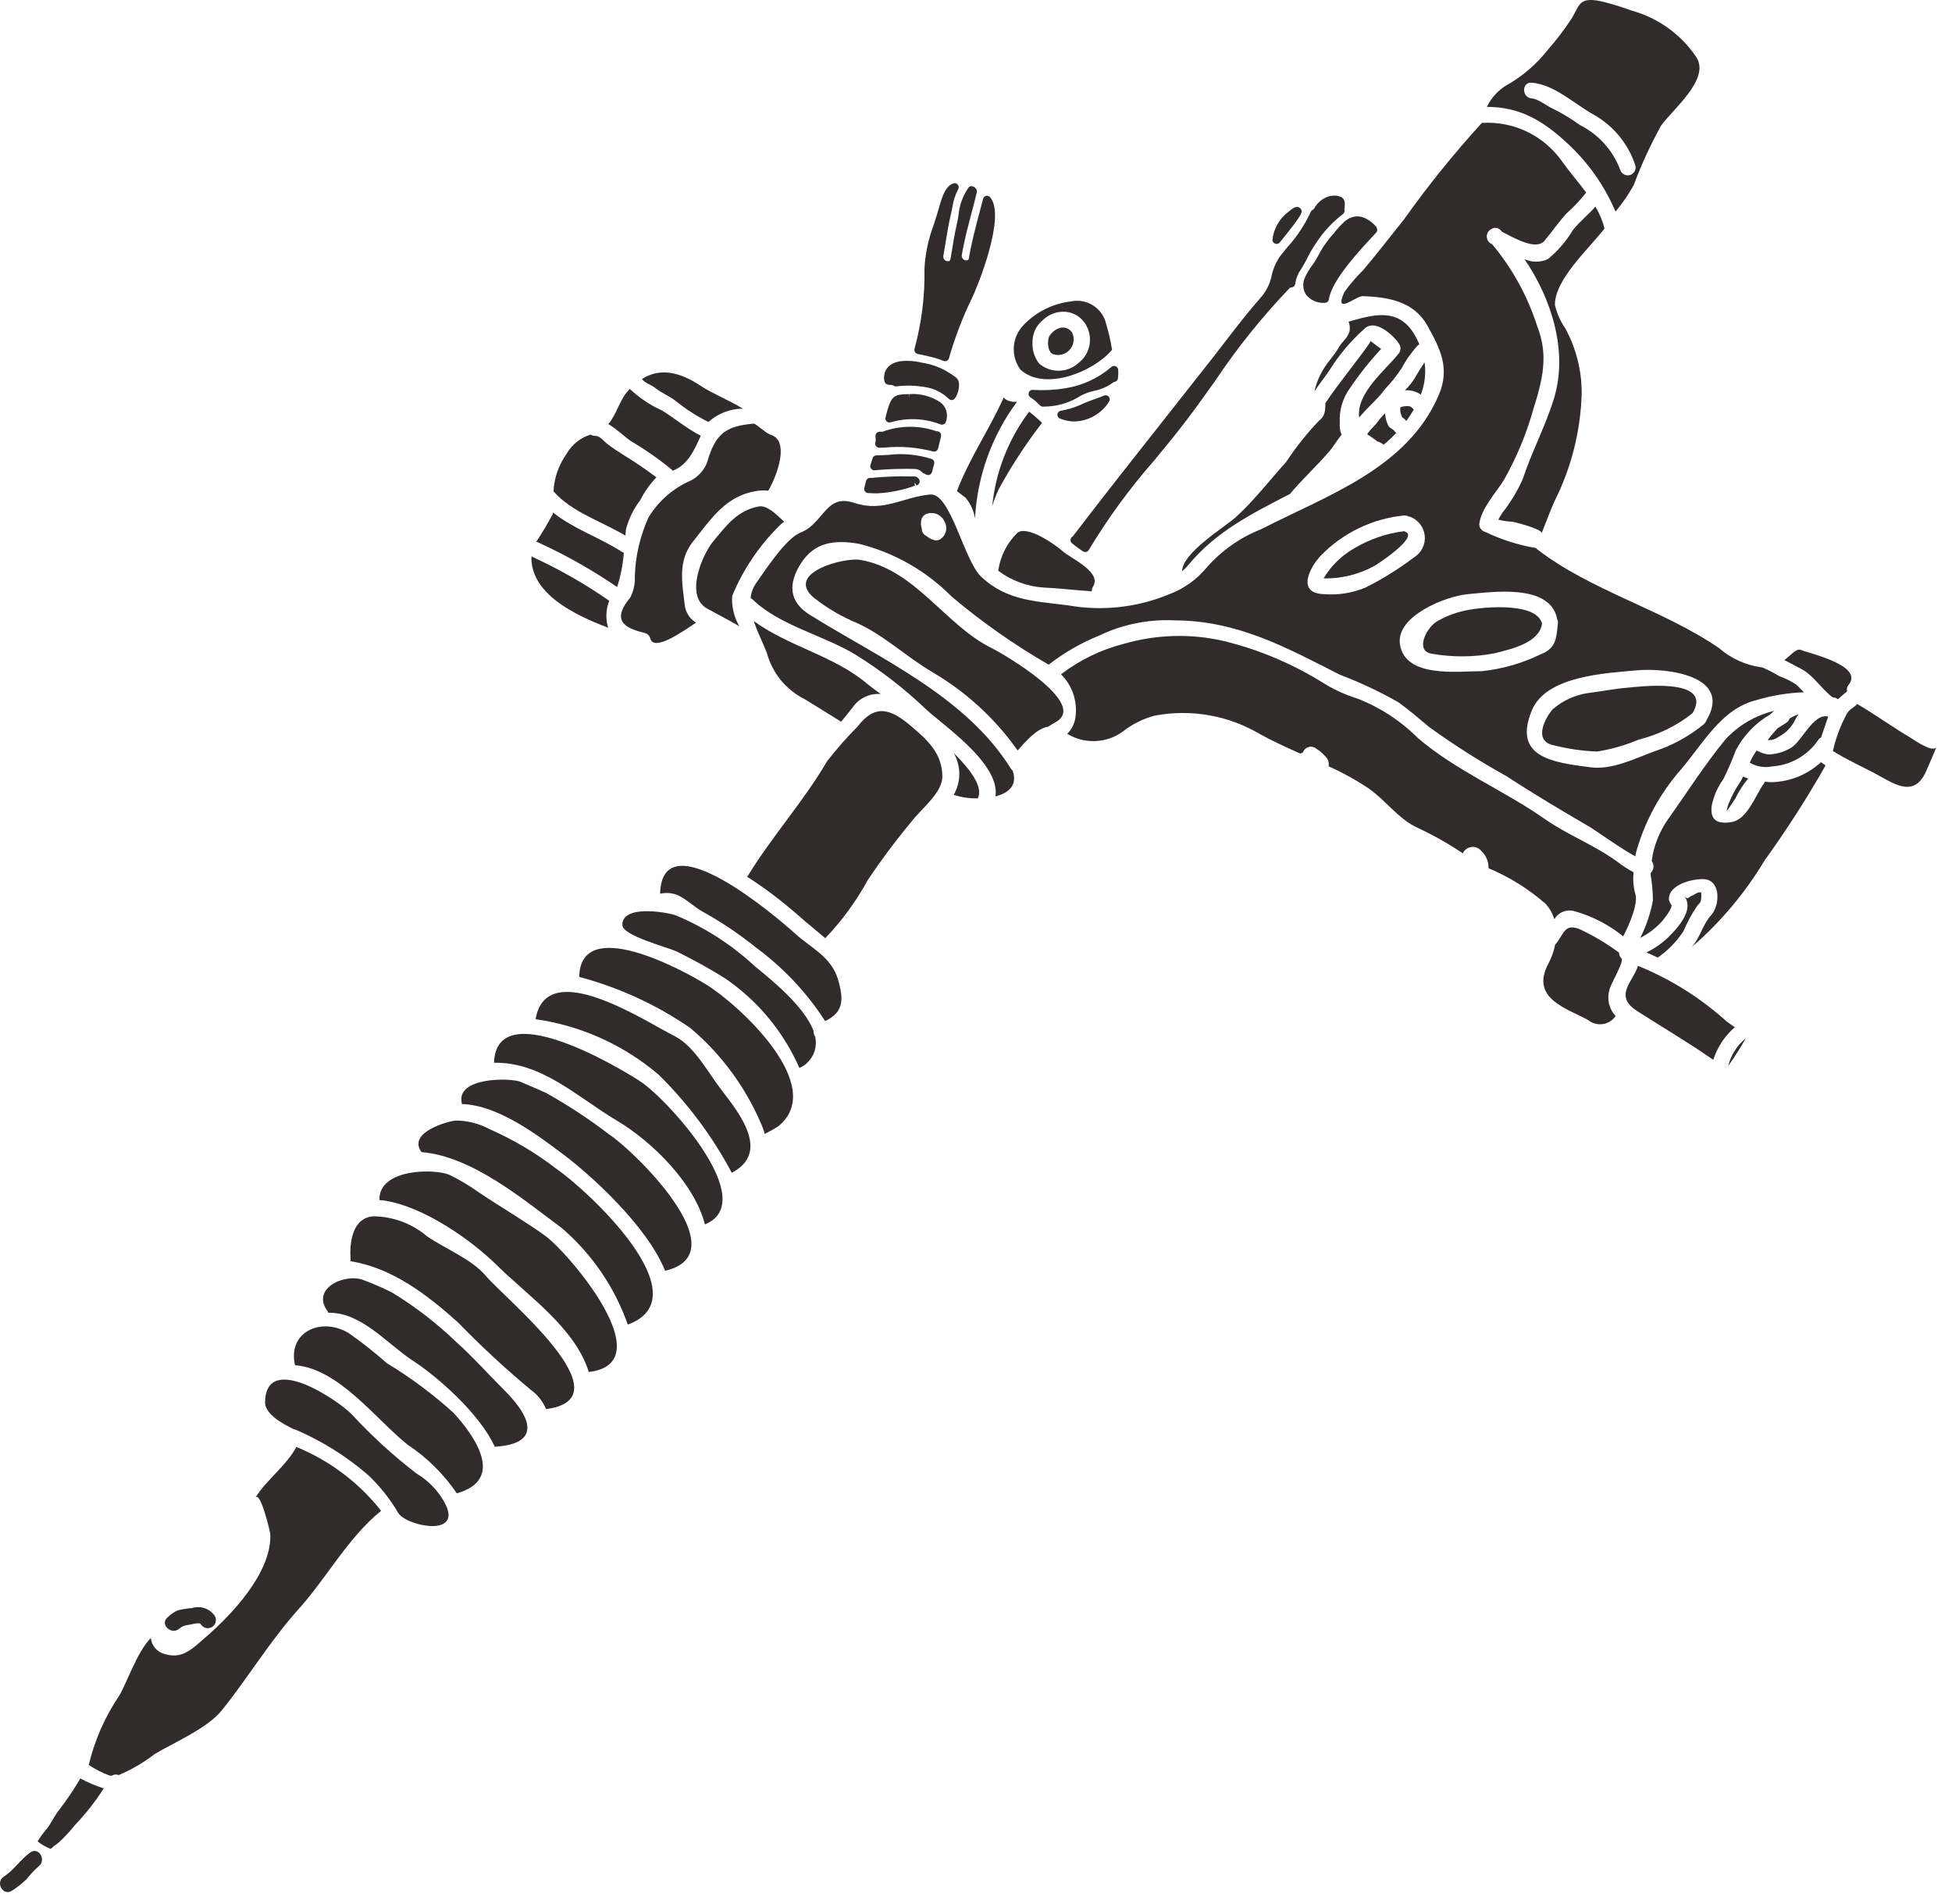 <?xml version="1.0" encoding="UTF-8"?> <svg xmlns="http://www.w3.org/2000/svg" width="120" height="117" viewBox="0 0 120 117" fill="none"> <path d="M54.06 27.521L54.397 27.509C55.384 27.412 56.381 27.492 57.341 27.744C57.367 27.754 57.396 27.759 57.425 27.759C57.466 27.759 57.506 27.749 57.543 27.73C57.573 27.714 57.6 27.691 57.622 27.663C57.643 27.636 57.659 27.604 57.668 27.57L57.719 27.359C57.752 27.225 57.783 27.092 57.828 26.927L57.836 26.854C57.849 26.823 57.856 26.789 57.856 26.754C57.856 26.72 57.849 26.686 57.836 26.654C57.822 26.623 57.801 26.594 57.775 26.571C57.75 26.548 57.719 26.53 57.687 26.519C57.649 26.505 57.608 26.5 57.569 26.505C56.492 26.129 55.317 26.14 54.248 26.536H54.07C54.004 26.537 53.941 26.564 53.895 26.61C53.848 26.657 53.822 26.721 53.823 26.786C53.823 26.837 53.823 26.886 53.83 26.94C53.841 27.022 53.837 27.106 53.818 27.186C53.804 27.225 53.8 27.266 53.805 27.306C53.811 27.346 53.827 27.384 53.851 27.417C53.876 27.449 53.908 27.474 53.944 27.492C53.98 27.51 54.019 27.52 54.06 27.521V27.521Z" fill="#312B2C"></path> <path d="M53.352 30.299C53.54 30.315 53.713 30.323 53.879 30.323C54.687 30.288 55.484 30.13 56.243 29.852L56.229 29.776V29.656L56.336 29.831C56.381 29.823 56.423 29.803 56.456 29.772C56.49 29.742 56.515 29.703 56.529 29.66C56.542 29.616 56.543 29.57 56.532 29.526C56.521 29.482 56.498 29.441 56.465 29.409L56.407 29.357C56.361 29.311 56.298 29.285 56.232 29.284H56C55.186 29.26 54.371 29.291 53.56 29.376C53.55 29.376 53.494 29.37 53.483 29.37C53.428 29.37 53.375 29.388 53.331 29.422C53.288 29.455 53.257 29.502 53.242 29.555L53.189 29.763C53.17 29.838 53.153 29.912 53.132 29.985C53.123 30.021 53.121 30.058 53.128 30.094C53.134 30.13 53.148 30.164 53.169 30.194C53.19 30.224 53.217 30.249 53.248 30.268C53.28 30.286 53.315 30.298 53.351 30.301L53.352 30.299Z" fill="#312B2C"></path> <path d="M55.863 24.223C55.046 24.243 54.823 24.286 54.563 25.186C54.517 25.338 54.477 25.496 54.437 25.655C54.427 25.697 54.427 25.741 54.438 25.782C54.45 25.823 54.471 25.861 54.501 25.892C54.532 25.923 54.57 25.945 54.611 25.957C54.652 25.968 54.696 25.97 54.738 25.96C55.747 25.66 56.827 25.702 57.809 26.08C57.841 26.094 57.875 26.102 57.909 26.102C57.949 26.102 57.989 26.092 58.024 26.074C58.057 26.057 58.086 26.032 58.108 26.003C58.131 25.973 58.146 25.939 58.154 25.902C58.232 25.691 58.238 25.459 58.172 25.244C58.105 25.029 57.97 24.841 57.787 24.709C57.224 24.345 56.557 24.174 55.887 24.222L55.894 24.472L55.863 24.223Z" fill="#312B2C"></path> <path d="M53.781 28.905C54.375 28.846 54.997 28.817 55.681 28.817H55.875C56.32 28.817 56.49 28.817 56.693 29.032C56.713 29.054 56.737 29.071 56.764 29.084L56.834 29.115L56.88 29.133C56.9 29.148 56.921 29.161 56.943 29.173C56.977 29.19 57.015 29.199 57.054 29.199C57.088 29.199 57.122 29.192 57.154 29.177C57.187 29.163 57.218 29.14 57.242 29.112C57.266 29.084 57.283 29.051 57.293 29.015L57.429 28.515C57.446 28.457 57.441 28.394 57.415 28.338C57.389 28.283 57.343 28.239 57.287 28.215C56.418 27.934 55.498 27.847 54.592 27.961C54.344 27.973 54.104 27.985 53.877 27.988C53.825 27.989 53.775 28.006 53.733 28.036C53.691 28.067 53.66 28.11 53.644 28.158C53.617 28.238 53.591 28.319 53.567 28.401L53.512 28.574C53.499 28.614 53.497 28.656 53.504 28.697C53.512 28.738 53.53 28.776 53.556 28.808C53.581 28.843 53.615 28.87 53.655 28.887C53.694 28.904 53.738 28.911 53.781 28.905V28.905Z" fill="#312B2C"></path> <path d="M56.425 21.758C56.671 21.802 56.911 21.858 57.15 21.917C57.44 21.98 57.724 22.068 57.997 22.181C58.029 22.195 58.063 22.201 58.097 22.2C58.134 22.201 58.171 22.193 58.204 22.177C58.236 22.162 58.264 22.141 58.287 22.114C58.31 22.088 58.327 22.058 58.337 22.024C58.697 20.755 59.169 19.52 59.747 18.334C60.056 17.705 61.882 13.275 60.865 12.119C60.836 12.085 60.797 12.06 60.754 12.046C60.711 12.032 60.665 12.03 60.62 12.04C60.576 12.05 60.536 12.072 60.503 12.104C60.471 12.136 60.447 12.175 60.435 12.219C60.355 12.537 60.27 12.855 60.186 13.172C59.955 14.047 59.715 14.951 59.566 15.862C59.558 15.908 59.551 16.029 59.371 15.999C59.335 15.995 59.299 15.984 59.267 15.966C59.235 15.948 59.206 15.924 59.184 15.895C59.161 15.866 59.144 15.832 59.134 15.797C59.124 15.761 59.121 15.724 59.125 15.687C59.266 14.83 59.494 13.969 59.714 13.137C59.832 12.691 59.949 12.245 60.055 11.796C60.059 11.729 60.041 11.663 60.006 11.606C59.97 11.549 59.917 11.505 59.855 11.479C59.827 11.461 59.796 11.449 59.763 11.444C59.73 11.439 59.697 11.441 59.664 11.449C59.632 11.457 59.602 11.472 59.576 11.493C59.55 11.514 59.529 11.54 59.513 11.569C59.181 12.058 58.978 12.624 58.925 13.213C58.894 13.405 58.863 13.6 58.818 13.797C58.693 14.334 58.602 14.88 58.518 15.409L58.433 15.909C58.426 15.951 58.416 16.081 58.228 16.049C58.192 16.045 58.157 16.034 58.126 16.015C58.094 15.997 58.066 15.973 58.044 15.944C58.022 15.915 58.006 15.882 57.997 15.847C57.988 15.811 57.986 15.774 57.991 15.738C58.037 15.477 58.08 15.215 58.122 14.954C58.222 14.354 58.322 13.727 58.466 13.126C58.497 12.985 58.524 12.853 58.55 12.726C58.605 12.345 58.724 11.975 58.902 11.633C58.928 11.588 58.94 11.536 58.935 11.485C58.93 11.433 58.91 11.384 58.876 11.345C58.842 11.305 58.797 11.278 58.746 11.265C58.696 11.253 58.643 11.256 58.594 11.275C58.094 11.475 57.923 12.075 57.661 12.975L57.582 13.248C57.52 13.455 57.454 13.662 57.382 13.871C57.065 14.718 56.88 15.608 56.832 16.51C56.864 18.172 56.659 19.83 56.222 21.433C56.213 21.467 56.21 21.502 56.215 21.536C56.22 21.571 56.233 21.604 56.251 21.633C56.269 21.666 56.294 21.694 56.324 21.715C56.354 21.737 56.389 21.752 56.425 21.758Z" fill="#312B2C"></path> <path d="M59.359 30.592C59.665 30.955 59.866 31.394 59.939 31.862C60.076 29.276 60.971 26.786 62.512 24.704C62.506 24.704 62.499 24.697 62.493 24.691C62.487 24.685 62.467 24.697 62.454 24.697C62.225 24.716 61.995 24.657 61.803 24.53C61.767 24.5 61.733 24.467 61.703 24.43C60.833 26.377 59.595 28.163 58.827 30.188C58.997 30.313 59.172 30.443 59.359 30.592Z" fill="#312B2C"></path> <path d="M54.618 23.645C54.698 23.65 54.778 23.66 54.856 23.674C54.882 23.677 54.907 23.686 54.929 23.7C54.955 23.72 54.985 23.734 55.017 23.742C55.049 23.75 55.082 23.751 55.114 23.745C55.672 23.679 56.236 23.69 56.79 23.777C57.365 23.847 57.901 24.103 58.317 24.505C58.341 24.531 58.369 24.552 58.401 24.566C58.433 24.58 58.467 24.587 58.502 24.586H58.512C58.549 24.585 58.585 24.575 58.618 24.558C58.651 24.54 58.679 24.516 58.701 24.486C58.892 24.212 58.981 23.88 58.952 23.546C58.946 23.477 58.926 23.41 58.892 23.349C58.859 23.288 58.814 23.234 58.759 23.191C58.562 23.048 58.358 22.914 58.147 22.791C57.693 22.541 57.198 22.372 56.685 22.291C56.247 22.191 55.167 22.015 54.637 22.512C54.517 22.631 54.43 22.779 54.384 22.941C54.337 23.103 54.333 23.274 54.372 23.438C54.386 23.495 54.417 23.545 54.461 23.582C54.505 23.62 54.56 23.642 54.618 23.645V23.645Z" fill="#312B2C"></path> <path d="M47.887 32.339C47.984 32.238 48.09 32.145 48.203 32.062C47.719 31.604 47.151 31.037 46.649 31.127C45.32 31.372 44.649 32.313 43.849 33.268C43.178 34.08 42.082 36.608 43.455 37.395C44.107 37.762 44.803 38.104 45.455 38.495C45.123 37.931 44.968 37.279 45.011 36.625C45.676 35.02 46.654 33.563 47.887 32.339V32.339Z" fill="#312B2C"></path> <path d="M37.937 36.079C38.16 35.396 38.298 34.688 38.349 33.971C38.311 33.96 38.274 33.945 38.24 33.926C36.94 33.068 35.24 32.507 34.003 31.501C33.99 31.533 33.99 31.578 33.977 31.601C33.668 32.185 33.33 32.752 32.964 33.301C32.984 33.307 33.003 33.307 33.029 33.314C34.742 34.092 36.384 35.017 37.937 36.079Z" fill="#312B2C"></path> <path d="M37.388 38.581C37.221 38.038 37.244 37.453 37.453 36.924C35.974 35.896 34.408 35 32.771 34.248C32.732 34.228 32.713 34.209 32.681 34.19C32.681 34.241 32.668 34.29 32.668 34.345C32.719 36.485 35.225 37.769 37.388 38.581Z" fill="#312B2C"></path> <path d="M3.682 111.18C3.366 111.567 3.182 111.993 2.902 112.373C2.683 112.624 2.485 112.891 2.309 113.173C2.552 113.372 2.826 113.529 3.121 113.637C3.263 113.502 3.416 113.379 3.579 113.27C3.954 112.934 4.299 112.566 4.61 112.17C5.271 111.48 5.863 110.726 6.378 109.919C5.88 109.759 5.399 109.555 4.939 109.307C4.56 109.958 4.14 110.584 3.682 111.18V111.18Z" fill="#312B2C"></path> <path d="M68.362 21.499C68.282 20.971 68.164 20.449 68.007 19.938C67.957 19.702 67.861 19.478 67.724 19.279C67.587 19.08 67.412 18.91 67.21 18.779C67.007 18.648 66.78 18.558 66.543 18.515C66.305 18.471 66.061 18.475 65.826 18.526C64.713 18.661 63.683 19.178 62.911 19.99C62.564 20.352 62.356 20.825 62.324 21.325C62.292 21.826 62.438 22.321 62.736 22.724C64.225 24.066 67.225 22.86 68.362 21.499ZM64.099 19.681C64.284 19.498 64.507 19.358 64.752 19.268C64.996 19.179 65.258 19.144 65.517 19.164C65.768 19.188 66.01 19.271 66.223 19.405C66.436 19.54 66.614 19.722 66.743 19.938C66.976 20.321 67.059 20.776 66.975 21.215C66.892 21.655 66.648 22.048 66.291 22.318C65.961 22.615 65.534 22.781 65.09 22.786C64.647 22.79 64.216 22.634 63.88 22.344C63.593 21.974 63.449 21.512 63.474 21.044C63.467 20.785 63.52 20.527 63.629 20.291C63.737 20.055 63.898 19.846 64.099 19.681V19.681Z" fill="#312B2C"></path> <path d="M41.303 28.87C41.322 28.889 41.328 28.915 41.347 28.934C42.291 28.573 42.67 27.683 43.083 26.78C42.231 26.355 41.51 25.729 40.703 25.233C39.972 24.903 39.301 24.454 38.718 23.904C38.666 23.962 38.617 24.014 38.562 24.072C38.111 24.572 37.879 25.516 37.395 26.065C37.911 26.365 38.413 26.865 38.813 27.129C39.687 27.645 40.519 28.227 41.303 28.87V28.87Z" fill="#312B2C"></path> <path d="M40.264 23.833C40.651 24.156 41.148 24.333 41.548 24.652C42.167 25.151 42.837 25.581 43.548 25.936C44.132 25.414 44.886 25.122 45.67 25.117C44.832 24.601 43.839 24.217 43.07 23.711C41.761 22.847 40.58 22.595 39.464 23.292C39.645 23.556 40.019 23.634 40.264 23.833Z" fill="#312B2C"></path> <path d="M43.469 28.425C43.284 28.897 42.936 29.287 42.489 29.525C41.402 29.991 40.487 30.785 39.871 31.795C39.347 32.944 39.059 34.185 39.026 35.447C39.048 35.903 38.944 36.357 38.725 36.757C37.425 38.311 38.719 38.672 39.642 38.904C39.722 38.926 39.795 38.968 39.854 39.027C39.913 39.086 39.955 39.159 39.977 39.239C40.19 40.084 41.989 38.801 42.788 38.272C42.616 38.165 42.467 38.024 42.351 37.858C42.234 37.691 42.153 37.503 42.111 37.304C41.944 35.86 41.633 34.493 42.611 33.274C43.688 31.933 44.572 30.527 46.397 30.198C46.67 30.14 46.951 30.127 47.228 30.16C47.816 29.154 48.557 27.045 47.344 26.709C47.099 26.638 46.474 26.039 46.339 26.039C44.617 26.181 43.972 26.651 43.469 28.425Z" fill="#312B2C"></path> <path d="M38.445 32.92C38.459 32.777 38.471 32.655 38.478 32.552C38.645 31.894 38.946 31.277 39.362 30.74C39.619 30.225 39.954 29.753 40.355 29.34C39.702 28.846 39.024 28.386 38.323 27.96C37.988 27.74 37.646 27.528 37.323 27.276C37.136 27.128 36.865 26.776 36.607 26.792C36.504 26.798 36.401 26.769 36.316 26.708C35.683 26.898 35.149 27.327 34.825 27.903C34.346 28.578 34.068 29.376 34.025 30.203C34.032 30.21 34.039 30.21 34.045 30.216C35.144 31.475 37.014 32.056 38.445 32.92Z" fill="#312B2C"></path> <path d="M99.315 13.006C99.736 12.502 100.109 11.96 100.43 11.387C100.899 10.126 101.462 8.902 102.113 7.725C102.784 6.764 105.183 4.849 104.274 3.501C103.339 2.113 101.938 1.104 100.325 0.657C99.692 0.423 99.046 0.227 98.39 0.07C96.971 -0.214 97.12 0.399 96.546 1.244C96.122 1.88 95.657 2.487 95.153 3.062C94.507 3.883 93.719 4.58 92.825 5.119C92.206 5.434 91.707 5.944 91.406 6.57C93.506 6.564 94.966 7.479 96.546 8.989C97.731 10.128 98.673 11.494 99.315 13.006ZM94.162 6.048C93.543 6.003 93.537 5.035 94.162 5.081C95.542 5.19 96.793 6.39 97.962 7.041C99.182 7.724 100.101 8.841 100.535 10.169C100.568 10.293 100.55 10.424 100.487 10.535C100.423 10.646 100.318 10.727 100.195 10.761C100.072 10.795 99.941 10.779 99.829 10.716C99.718 10.654 99.636 10.55 99.6 10.427C99.151 9.239 98.272 8.263 97.137 7.692C96.605 7.307 96.041 6.966 95.453 6.673C95.072 6.513 94.582 6.08 94.162 6.048Z" fill="#312B2C"></path> <path d="M84.754 27.154C84.865 27.195 84.966 27.256 85.054 27.335C85.328 27.112 85.588 26.871 85.831 26.613C85.792 26.582 85.759 26.545 85.731 26.503C85.673 26.387 85.441 26.323 85.356 26.181C85.251 25.971 85.183 25.744 85.156 25.51C85.149 25.471 85.149 25.439 85.142 25.4C84.983 25.558 84.836 25.729 84.704 25.91C84.537 26.148 84.227 26.41 84.047 26.69C84.198 26.783 84.344 26.883 84.485 26.99C84.497 26.996 84.692 27.119 84.633 27.119L84.754 27.154Z" fill="#312B2C"></path> <path d="M86.36 24.968C86.274 24.975 86.189 24.994 86.108 25.026C86.099 25.032 86.09 25.038 86.082 25.046C86.067 25.194 86.085 25.344 86.133 25.484C86.158 25.531 86.175 25.581 86.185 25.633C86.287 25.698 86.379 25.779 86.456 25.871C86.621 25.646 86.774 25.413 86.914 25.171L86.888 25.152C86.725 24.942 86.611 24.949 86.36 24.968Z" fill="#312B2C"></path> <path d="M84.909 21.441C84.864 21.417 84.821 21.389 84.78 21.357C84.605 21.222 84.425 21.093 84.251 20.957C84.334 21.035 82.151 23.724 81.478 24.781C81.478 25.281 81.446 25.587 81.078 25.865C80.335 26.644 79.663 27.487 79.072 28.386C78.06 29.508 77.087 30.772 75.972 31.786C75.327 32.373 72.672 33.972 72.672 35.114C72.821 34.984 72.959 34.841 73.085 34.688C74.762 32.67 76.935 31.58 79.269 30.374C79.282 30.367 79.289 30.367 79.302 30.361C80.075 29.432 80.939 28.652 81.726 27.736C81.946 27.485 82.197 27.053 82.474 26.717C82.377 26.497 82.34 26.256 82.365 26.017C82.314 25.23 82.544 24.45 83.016 23.817C83.584 22.977 84.217 22.183 84.909 21.441V21.441Z" fill="#312B2C"></path> <path d="M87.578 22.273C87.353 22.595 87.146 22.937 86.947 23.279C86.781 23.537 86.586 23.775 86.366 23.988C86.713 23.964 87.059 24.057 87.346 24.253C87.589 23.624 87.669 22.942 87.578 22.273Z" fill="#312B2C"></path> <path d="M18.218 88.933C17.623 90.068 16.378 90.951 15.69 92.06C16.005 91.56 16.611 94.176 16.617 94.291C16.718 96.671 14.193 99.296 12.568 100.691C11.729 101.42 11.162 102.007 10.04 101.633C9.833 101.565 9.651 101.439 9.515 101.269C9.379 101.1 9.294 100.895 9.273 100.678C8.448 101.478 7.732 103.586 7.307 104.257C6.423 105.566 5.789 107.026 5.436 108.565C5.449 108.538 5.46 108.51 5.468 108.481C5.866 108.753 6.297 108.972 6.752 109.132C6.792 109.141 6.833 109.144 6.874 109.139C6.935 109.099 7.005 109.074 7.078 109.067C7.151 109.06 7.225 109.072 7.293 109.1C8.088 108.766 8.836 108.329 9.518 107.8C10.749 107.077 12.761 106.213 13.639 105.117C15.283 103.073 16.591 100.861 18.372 98.881C20.072 96.992 21.428 94.47 23.421 92.865L23.343 92.749C21.984 91.065 20.221 89.752 18.218 88.933V88.933Z" fill="#312B2C"></path> <path d="M65.904 20.428C65.498 19.88 64.821 20.164 64.512 20.661C64.363 20.906 64.395 21.621 64.718 21.761C64.899 21.827 65.095 21.836 65.281 21.789C65.467 21.742 65.635 21.64 65.762 21.496C65.89 21.353 65.972 21.174 65.997 20.984C66.022 20.794 65.99 20.6 65.904 20.428Z" fill="#312B2C"></path> <path d="M98.078 12.697C97.651 13.197 97.109 13.612 96.697 14.135C96.291 14.818 95.769 15.424 95.156 15.927C94.93 16.03 94.685 16.083 94.437 16.083C94.189 16.083 93.944 16.03 93.719 15.927C95.418 18.416 96.388 21.634 95.543 24.452C95.02 26.174 94.169 27.752 93.608 29.452C93.283 30.182 92.869 30.868 92.376 31.496C92.228 31.716 92.15 31.858 92.106 31.935C92.389 32.014 92.682 32.057 92.977 32.064C93.008 32.064 94.776 32.496 94.776 32.764C95.047 32.093 95.276 31.448 95.57 30.791C96.607 28.731 97.175 26.467 97.234 24.161C97.24 22.763 96.889 21.386 96.215 20.161C95.917 19.73 95.704 19.246 95.588 18.735C95.588 17.168 97.647 15.324 98.639 14.047C98.517 13.573 98.328 13.118 98.078 12.697Z" fill="#312B2C"></path> <path d="M82.291 21.37C82.027 21.847 81.634 22.215 81.363 22.685C81.101 23.106 80.913 23.569 80.808 24.053C81.092 23.621 81.427 23.202 81.708 22.789C82.314 21.81 83.062 20.926 83.926 20.164C84.584 19.603 85.713 20.641 86.035 21.177C86.085 21.271 86.104 21.378 86.09 21.483C86.076 21.588 86.03 21.686 85.958 21.763C85.126 22.789 83.352 24.201 83.558 25.663C84.048 25.05 84.725 24.508 85.125 23.934C85.51 23.534 85.857 23.099 86.163 22.634C86.421 22.152 86.735 21.702 87.098 21.293C87.141 21.239 87.196 21.195 87.259 21.164C87.157 20.928 87.039 20.699 86.904 20.48C85.904 18.88 84.364 19.358 82.904 19.771C82.98 19.959 83 20.165 82.962 20.364C82.84 20.802 82.504 20.983 82.291 21.37Z" fill="#312B2C"></path> <path d="M66.056 25.905C66.483 25.892 66.9 25.774 67.271 25.561C67.641 25.348 67.954 25.047 68.18 24.684C68.21 24.64 68.226 24.587 68.224 24.534C68.221 24.48 68.202 24.428 68.168 24.387C68.135 24.345 68.089 24.315 68.037 24.301C67.985 24.288 67.93 24.291 67.88 24.311C67.698 24.385 67.51 24.453 67.324 24.52C67.009 24.626 66.701 24.75 66.401 24.892C66.019 25.058 65.618 25.177 65.207 25.245C65.154 25.256 65.106 25.282 65.07 25.322C65.034 25.361 65.011 25.412 65.005 25.465C65 25.518 65.011 25.572 65.039 25.618C65.066 25.664 65.108 25.701 65.157 25.721C65.442 25.842 65.747 25.904 66.056 25.905V25.905Z" fill="#312B2C"></path> <path d="M67.125 36.344C67.113 36.245 67.136 36.144 67.19 36.06C67.77 35.151 65.804 34.319 65.29 33.848C64.948 33.532 63.097 32.204 62.517 32.777C61.908 33.382 61.509 34.165 61.377 35.013C61.377 35.039 61.364 35.058 61.364 35.078C62.18 35.69 63.158 36.05 64.176 36.113C65.046 36.15 66.072 36.273 67.125 36.344Z" fill="#312B2C"></path> <path d="M65.494 23.864C64.833 23.971 64.162 24.004 63.494 23.964C63.439 23.958 63.383 23.972 63.337 24.004C63.291 24.035 63.258 24.082 63.244 24.136C63.227 24.189 63.227 24.245 63.245 24.297C63.263 24.349 63.298 24.393 63.344 24.423C63.492 24.512 63.628 24.618 63.749 24.739L63.935 24.919C63.958 24.943 63.986 24.961 64.017 24.974C64.047 24.986 64.08 24.992 64.113 24.992H64.123C64.955 24.999 65.77 24.76 66.467 24.305C66.715 24.179 66.978 24.085 67.25 24.026C67.667 23.946 68.062 23.775 68.407 23.526C68.439 23.497 68.478 23.478 68.521 23.47C68.574 23.461 68.623 23.435 68.66 23.396C68.697 23.358 68.72 23.308 68.727 23.254C68.749 23.077 68.754 22.898 68.741 22.72C68.737 22.674 68.721 22.63 68.693 22.592C68.666 22.555 68.628 22.526 68.585 22.509C68.542 22.491 68.495 22.486 68.449 22.494C68.403 22.502 68.361 22.523 68.326 22.553C67.522 23.244 66.541 23.698 65.494 23.864V23.864Z" fill="#312B2C"></path> <path d="M78.392 14.975C78.419 14.986 78.449 14.991 78.479 14.991C78.516 14.991 78.553 14.983 78.586 14.967C78.62 14.951 78.65 14.927 78.673 14.898L78.757 14.798C80.07 13.171 80.137 13.004 79.927 12.798C79.717 12.592 79.454 12.815 79.194 13.029C78.924 13.232 78.7 13.488 78.533 13.781C78.366 14.074 78.261 14.398 78.225 14.733C78.223 14.786 78.239 14.838 78.269 14.882C78.299 14.925 78.342 14.958 78.392 14.975Z" fill="#312B2C"></path> <path d="M63.267 25.304C61.992 26.993 61.207 28.999 60.997 31.104C61.107 30.755 61.238 30.413 61.39 30.079C62.17 28.648 63.063 27.28 64.06 25.99C63.969 25.9 63.867 25.81 63.77 25.719H63.744V25.7C63.589 25.561 63.434 25.426 63.267 25.304Z" fill="#312B2C"></path> <path d="M65.882 33.02C65.857 33.045 65.838 33.075 65.826 33.108C65.813 33.141 65.807 33.175 65.809 33.21C65.811 33.245 65.82 33.28 65.836 33.311C65.852 33.342 65.874 33.37 65.902 33.391C66.072 33.535 66.25 33.669 66.436 33.791L66.586 33.891C66.625 33.916 66.67 33.929 66.717 33.929C66.738 33.93 66.759 33.927 66.78 33.921C66.813 33.913 66.843 33.898 66.87 33.877C66.897 33.856 66.919 33.83 66.936 33.8C68.108 31.85 69.454 30.009 70.956 28.3C71.685 27.415 72.375 26.579 73.016 25.728C73.587 24.971 74.149 24.183 74.716 23.389C76.065 21.369 77.589 19.472 79.271 17.719C79.287 17.702 79.306 17.688 79.328 17.678C79.349 17.669 79.372 17.664 79.396 17.663C79.453 17.659 79.506 17.636 79.548 17.597C79.59 17.558 79.617 17.506 79.626 17.449C79.658 17.198 79.738 16.956 79.862 16.735C80.051 16.448 80.222 16.151 80.377 15.843C80.532 15.529 80.71 15.226 80.909 14.936C81.348 14.255 81.903 13.656 82.549 13.165C82.592 13.135 82.625 13.092 82.643 13.042C82.661 12.992 82.663 12.938 82.649 12.886C82.649 12.865 82.649 12.834 82.657 12.798C82.679 12.59 82.713 12.275 82.494 12.137C82.299 12.03 82.074 11.995 81.856 12.037L81.78 12.043C81.569 12.095 81.371 12.191 81.2 12.325C81.028 12.459 80.888 12.628 80.787 12.82C80.763 12.854 80.731 12.881 80.695 12.9C80.637 12.929 80.593 12.978 80.572 13.038C80.204 13.834 79.716 14.567 79.125 15.213C78.981 15.386 78.846 15.551 78.725 15.704C78.457 16.075 78.27 16.497 78.175 16.943C78.082 17.4 77.881 17.827 77.588 18.188C76.76 19.127 75.983 20.136 75.231 21.111C74.925 21.511 74.618 21.911 74.308 22.3C73.574 23.234 72.828 24.179 72.079 25.127C70.009 27.747 67.871 30.455 65.934 32.988C65.925 32.987 65.89 33.013 65.882 33.02Z" fill="#312B2C"></path> <path d="M81.989 14.348C81.604 14.769 81.278 15.24 81.02 15.748C80.919 15.943 80.803 16.128 80.671 16.303C80.513 16.512 80.376 16.737 80.262 16.973C80.166 17.144 80.117 17.337 80.118 17.534C80.12 17.73 80.173 17.922 80.272 18.091C80.41 18.268 80.589 18.407 80.794 18.498C80.999 18.59 81.223 18.629 81.446 18.613C81.506 18.613 81.564 18.591 81.609 18.552C81.655 18.513 81.684 18.459 81.693 18.399C81.864 17.222 83.577 15.391 84.6 14.299C84.63 14.267 84.651 14.228 84.661 14.185C84.671 14.143 84.669 14.098 84.657 14.056C84.653 14.044 84.648 14.031 84.642 14.019C84.632 13.976 84.611 13.936 84.58 13.904C83.761 13.047 83.101 13.257 82.68 13.593C82.427 13.823 82.195 14.075 81.989 14.348V14.348Z" fill="#312B2C"></path> <path d="M112.986 42.979C113.16 42.812 113.36 42.657 113.547 42.496C113.531 42.425 113.532 42.352 113.549 42.282C113.567 42.211 113.6 42.145 113.647 42.09C114.595 40.903 111.247 40.161 110.687 39.942C110.436 39.842 110.113 40.252 109.694 40.568C110.042 40.748 110.384 40.935 110.713 41.103C111.48 41.496 111.964 42.341 112.667 42.863C112.7 42.871 112.734 42.875 112.767 42.876C112.848 42.891 112.923 42.927 112.986 42.979Z" fill="#312B2C"></path> <path d="M62.145 47.242C59.366 42.786 54.091 40.471 49.783 37.788C48.475 36.976 48.449 35.847 49.248 34.609C50.093 33.309 51.305 33.171 52.802 33.422C54.961 33.959 56.931 35.079 58.496 36.66C60.357 38.232 62.355 39.635 64.467 40.851C65.418 40.115 66.466 39.512 67.582 39.059C69.032 38.367 70.632 38.047 72.238 38.13C76.068 38.149 79.038 39.774 82.369 41.47C83.608 41.939 84.809 42.504 85.961 43.16C86.625 43.637 87.218 44.147 87.837 44.669C89.37 45.78 90.969 46.796 92.626 47.713C94.302 48.813 96.011 49.821 97.733 50.827C98.033 51.002 99.648 52.162 100.533 52.633C100.547 52.549 100.559 52.472 100.572 52.407C101.096 50.519 102.04 48.774 103.332 47.3C104.687 45.726 105.802 43.579 107.949 43.037C108.906 42.749 109.897 42.584 110.897 42.548C110.742 42.386 110.58 42.231 110.426 42.077C110.093 41.859 109.736 41.681 109.362 41.548C109.037 41.35 108.698 41.175 108.349 41.025C107.364 40.901 106.437 40.488 105.686 39.839C102.223 37.459 97.838 36.331 94.504 33.764C94.478 33.74 94.454 33.715 94.433 33.687C93.344 33.503 92.286 33.166 91.292 32.687C91.19 32.659 91.101 32.598 91.037 32.514C90.973 32.431 90.938 32.328 90.938 32.223C91.038 31.275 91.957 30.295 92.453 29.502C93.231 28.128 93.839 26.664 94.265 25.142C94.827 23.35 95.213 21.847 94.498 20.042C93.909 18.2 92.967 16.489 91.726 15.005H91.72C91.626 14.968 91.546 14.903 91.489 14.82C91.433 14.737 91.402 14.639 91.4 14.539C91.399 14.438 91.427 14.339 91.482 14.255C91.537 14.171 91.615 14.104 91.708 14.064C91.793 14.013 91.894 13.994 91.993 14.009C92.092 14.024 92.182 14.074 92.249 14.148C92.281 14.18 92.307 14.212 92.339 14.248C93.139 14.654 94.429 15.409 94.951 14.796C95.409 14.248 95.815 13.655 96.292 13.126C96.736 12.734 97.144 12.302 97.511 11.836C97.034 11.191 96.499 10.579 96.028 9.921C95.478 9.137 94.735 8.507 93.871 8.092C93.007 7.678 92.051 7.493 91.095 7.555C89.388 9.428 87.796 11.401 86.326 13.464C85.495 14.509 84.675 15.564 83.811 16.592C83.384 17.012 82.994 17.467 82.644 17.952C81.98 19.429 83.353 18.197 83.76 18.204C85.346 18.249 86.92 18.532 87.738 19.996C88.551 21.434 89.144 22.647 88.454 24.265C86.532 28.786 81.606 30.437 77.518 32.532C76.233 33.04 75.087 33.847 74.177 34.886C73.562 35.628 72.764 36.195 71.862 36.531C69.904 37.34 67.757 37.574 65.671 37.208C63.64 36.944 61.918 36.931 60.338 35.467C59.248 34.461 58.449 30.282 57.185 30.392C55.527 30.54 54.315 31.501 52.542 30.914C50.723 30.308 50.697 32.146 49.201 32.739C48.301 33.1 47.022 35.08 46.48 35.847C46.292 36.117 46.176 36.43 46.144 36.757C46.178 36.776 46.212 36.797 46.244 36.821C47.888 38.44 50.654 39.052 52.595 40.239C54.132 41.191 55.567 42.3 56.877 43.547C57.864 44.501 61.5 46.9 61.198 48.947C62.004 48.747 62.565 48.264 62.255 47.361C62.211 47.328 62.174 47.288 62.145 47.242V47.242ZM104.894 44.295C104.883 44.328 104.868 44.358 104.849 44.385C104.849 44.392 104.843 44.392 104.843 44.398C104.839 44.402 104.834 44.405 104.829 44.405C104.813 44.439 104.791 44.47 104.765 44.495C103.859 45.241 102.822 45.811 101.708 46.178C100.49 46.623 99.103 47.339 97.762 47.158C95.462 46.858 92.97 46.558 94.176 43.65C95.066 41.516 98.787 41.374 100.618 41.2C102.379 41.038 106.571 41.49 104.894 44.295V44.295ZM90.236 36.518C91.809 36.376 95.311 35.866 95.73 38.053C95.767 38.127 95.782 38.209 95.775 38.291C95.675 39.175 95.698 39.833 94.718 40.213C93.581 40.767 92.357 41.118 91.1 41.251C89.63 41.251 86.386 41.696 86.064 39.607C85.793 37.853 88.907 36.634 90.236 36.518ZM81.208 34.138C82.569 32.745 84.376 31.875 86.315 31.681C86.404 31.675 86.494 31.695 86.573 31.739C86.606 31.746 86.631 31.746 86.657 31.752C86.906 31.838 87.125 31.993 87.289 32.199C87.454 32.405 87.557 32.653 87.586 32.915C87.615 33.176 87.569 33.441 87.453 33.678C87.338 33.915 87.158 34.114 86.934 34.252C86.002 34.957 85.01 35.577 83.968 36.103C83.147 36.45 82.255 36.592 81.368 36.516C79.712 36.46 80.486 34.899 81.208 34.138V34.138ZM57.071 31.552C57.276 31.506 57.491 31.536 57.677 31.636C57.863 31.735 58.007 31.898 58.083 32.094C58.18 32.282 58.2 32.5 58.137 32.702C58.074 32.904 57.934 33.072 57.748 33.171C57.4 33.313 57.103 33.042 56.89 32.907C56.821 32.866 56.765 32.807 56.727 32.737C56.688 32.666 56.669 32.587 56.671 32.507C56.554 32.133 56.594 31.643 57.071 31.552Z" fill="#312B2C"></path> <path d="M109.825 44.413C109.644 44.529 109.471 44.639 109.296 44.748C109.072 44.98 108.864 45.226 108.671 45.484C108.909 45.505 109.145 45.436 109.335 45.291C109.781 45.065 110.14 44.697 110.354 44.245C110.413 44.122 110.484 44.006 110.567 43.898C110.374 43.967 110.188 44.056 110.012 44.163C109.98 44.265 109.914 44.354 109.825 44.413Z" fill="#312B2C"></path> <path d="M86.398 32.687C86.372 32.675 86.36 32.662 86.334 32.649H86.314C85.241 32.782 84.207 33.135 83.277 33.687C82.753 33.983 82.284 34.367 81.89 34.822C81.695 35.049 81.52 35.293 81.368 35.551C82.44 35.571 83.499 35.315 84.444 34.809C84.67 34.699 87.23 32.997 86.398 32.687Z" fill="#312B2C"></path> <path d="M25.613 90.571C24.193 89.483 22.868 88.274 21.654 86.959C20.918 86.153 16.354 83.013 16.295 86.173C16.275 86.908 17.365 87.507 18.062 87.843C18.088 87.844 18.114 87.849 18.139 87.856C19.771 88.552 21.285 89.496 22.627 90.656C23.363 91.352 23.995 92.149 24.504 93.023C25.097 93.836 28.521 94.5 27.322 92.333C26.918 91.605 26.329 90.997 25.613 90.571V90.571Z" fill="#312B2C"></path> <path d="M60.971 39.839C58.089 38.42 56.264 34.977 52.865 34.409C51.923 34.248 48.248 35.189 50.008 36.718C50.829 37.371 51.738 37.905 52.708 38.304C54.365 39.059 55.751 40.393 57.325 41.316C59.394 42.527 61.18 44.167 62.561 46.126C63.061 45.559 63.748 44.759 64.431 44.669C64.586 44.569 64.741 44.469 64.902 44.379C66.942 43.25 61.7 40.2 60.971 39.839Z" fill="#312B2C"></path> <path d="M117.506 45.378C116.372 44.708 115.306 43.934 114.173 43.269C114.095 43.356 114.006 43.433 113.908 43.495C113.496 43.76 113.47 44.043 113.25 44.437C113.003 44.991 112.811 45.568 112.676 46.158C113.476 46.658 114.276 47.023 115.146 47.474C116.326 48.087 117.636 49.151 118.409 47.403C118.629 46.903 118.842 46.397 119.054 45.894C118.867 46.326 117.68 45.482 117.506 45.378Z" fill="#312B2C"></path> <path d="M100.526 54.922C100.411 54.496 100.377 54.052 100.426 53.613C100.068 53.421 99.727 53.199 99.407 52.949C98.001 51.93 96.363 51.317 94.938 50.318C92.404 48.551 89.515 47.377 87.154 45.352C86.098 44.296 84.833 43.472 83.44 42.934C82.664 42.692 81.924 42.347 81.24 41.909C79.394 40.773 77.384 39.93 75.281 39.409C73.238 38.929 71.106 38.985 69.091 39.57C67.688 39.926 66.373 40.564 65.226 41.445C65.574 41.79 65.835 42.212 65.989 42.677C66.142 43.142 66.183 43.637 66.109 44.121C66.05 44.493 65.875 44.836 65.609 45.101C66.126 45.416 66.725 45.571 67.331 45.548C67.936 45.525 68.521 45.325 69.014 44.972C69.603 44.502 70.287 44.163 71.019 43.979C73.241 43.566 75.538 43.976 77.481 45.133C78.268 45.565 79.1 45.946 79.945 46.32C79.991 46.288 80.043 46.264 80.099 46.249C80.124 46.17 80.169 46.098 80.229 46.04C80.289 45.982 80.362 45.939 80.442 45.916C80.522 45.892 80.607 45.889 80.689 45.905C80.77 45.922 80.847 45.958 80.912 46.01C81.18 46.175 81.414 46.39 81.602 46.642C81.678 46.782 81.705 46.943 81.679 47.1C82.536 47.485 83.361 47.94 84.143 48.461C85.181 49.183 86.012 50.383 87.174 50.892C88.13 51.338 89.05 51.858 89.926 52.446C89.974 52.343 90.047 52.252 90.139 52.185C90.231 52.117 90.339 52.074 90.453 52.059C90.566 52.044 90.681 52.058 90.788 52.1C90.894 52.142 90.989 52.21 91.062 52.298C91.208 52.433 91.323 52.598 91.4 52.782C91.477 52.965 91.513 53.163 91.506 53.362C92.781 53.897 93.963 54.633 95.006 55.541C95.261 55.815 95.448 56.144 95.554 56.502C95.674 56.293 95.86 56.13 96.083 56.04C96.307 55.949 96.554 55.936 96.786 56.002C97.881 56.306 98.903 56.834 99.786 57.55C100.167 56.831 100.735 55.496 100.526 54.922Z" fill="#312B2C"></path> <path d="M108.936 48.074C108.787 48.074 108.639 48.065 108.491 48.048C108.482 48.088 108.464 48.126 108.439 48.158C107.93 48.835 107.439 50.358 106.454 50.524C105.615 50.666 105.112 50.44 105.228 49.524C105.346 48.933 105.59 48.374 105.944 47.886C106.23 47.309 106.486 46.716 106.711 46.112C107.19 45.198 107.918 44.438 108.811 43.92C108.901 43.843 108.986 43.759 109.076 43.688C107.916 43.965 106.865 44.583 106.058 45.461C104.768 47.041 103.71 48.711 102.537 50.361C102.004 51.123 101.661 52 101.537 52.921C101.619 53.029 101.658 53.162 101.647 53.297C101.637 53.431 101.577 53.557 101.479 53.65C101.479 53.689 101.473 53.727 101.473 53.766C101.564 54.288 101.611 54.817 101.614 55.346C101.465 56.146 101.202 56.921 100.834 57.646C101.351 57.384 101.815 57.028 102.201 56.595C102.324 56.44 102.762 55.895 102.762 55.647C102.693 55.548 102.639 55.44 102.601 55.325C102.517 54.377 104.046 53.996 104.749 54.035C105.793 54.087 105.749 55.641 105.193 56.247C104.677 56.808 104.516 57.647 103.993 58.214C105.765 56.688 107.28 54.888 108.481 52.881C109.836 51.006 111.086 49.058 112.227 47.045C112.138 46.98 112.04 46.909 111.944 46.845C111.123 47.605 110.054 48.041 108.936 48.074V48.074Z" fill="#312B2C"></path> <path d="M106.247 65.504C106.636 64.964 106.994 64.402 107.318 63.821C106.787 64.251 106.411 64.841 106.247 65.504Z" fill="#312B2C"></path> <path d="M106.311 49.299C106.227 49.476 106.173 49.666 106.15 49.86C106.331 49.602 106.505 49.344 106.679 49.08C106.893 48.639 107.159 48.225 107.472 47.848C107.365 47.815 107.26 47.774 107.157 47.726C107.11 47.838 107.054 47.946 106.988 48.048C106.717 48.439 106.49 48.858 106.311 49.299V49.299Z" fill="#312B2C"></path> <path d="M101.217 58.54C101.449 58.64 101.681 58.746 101.907 58.856C102.536 58.423 103.075 57.871 103.493 57.231C103.722 56.678 104.01 56.15 104.351 55.657C104.532 55.438 104.609 55.49 104.583 54.845H104.483C104.316 54.845 104.258 54.945 104.096 55.012C103.683 55.18 103.819 55.329 103.529 55.077C103.618 55.173 103.681 55.291 103.709 55.419C103.909 56.148 103.122 57.037 102.671 57.495C102.249 57.924 101.757 58.277 101.217 58.54V58.54Z" fill="#312B2C"></path> <path d="M88.03 40.181C89.311 40.406 90.623 40.395 91.899 40.148C92.918 39.892 94.62 39.511 94.799 38.337C94.456 36.906 90.729 37.325 89.833 37.583C89.288 37.717 88.766 37.935 88.285 38.227C87.656 38.641 86.979 40.026 88.03 40.181Z" fill="#312B2C"></path> <path d="M106.125 62.764C104.527 61.323 102.69 60.173 100.696 59.364C100.419 60.312 99.167 61.189 100.638 62.137C102.204 63.143 103.804 64.078 105.326 65.143C105.57 64.364 106.028 63.669 106.648 63.137C106.415 62.97 106.189 62.822 106.125 62.764Z" fill="#312B2C"></path> <path d="M99.676 58.895C99.628 58.853 99.591 58.8 99.566 58.74C99.541 58.681 99.53 58.617 99.534 58.553C98.783 57.998 97.979 57.518 97.134 57.121C96.134 56.689 96.122 57.502 95.6 58.063C95.522 58.466 95.385 58.855 95.193 59.217C94.039 61.365 96.321 61.977 97.63 62.693C97.754 62.795 97.898 62.869 98.053 62.912C98.208 62.955 98.37 62.965 98.529 62.942C98.688 62.919 98.84 62.863 98.976 62.778C99.112 62.693 99.229 62.581 99.32 62.448C99.122 62.236 98.982 61.976 98.915 61.693C98.849 61.41 98.857 61.115 98.94 60.836C99.012 60.462 99.876 59.088 99.676 58.895Z" fill="#312B2C"></path> <path d="M50.015 63.37C49.447 61.842 47.403 60.204 46.422 59.404C44.986 58.066 43.322 56.996 41.509 56.244C40.851 56.044 38.24 55.606 38.259 56.857C38.272 57.515 41.038 58.211 41.625 58.495C42.64 58.991 43.628 59.54 44.585 60.139C46.588 61.511 48.167 63.416 49.144 65.639C49.504 65.481 49.798 65.201 49.975 64.85C50.152 64.498 50.2 64.095 50.112 63.711C50.041 63.612 50.007 63.492 50.015 63.37V63.37Z" fill="#312B2C"></path> <path d="M37.433 69.713C36.214 68.781 34.929 67.936 33.59 67.185C33.061 66.94 32.539 66.727 32.01 66.495C31.385 66.231 27.941 66.186 28.399 67.856C30.656 67.927 33.106 69.81 34.686 70.996C36.286 72.202 39.781 75.343 40.886 78.103C45.494 77.048 38.968 70.713 37.433 69.713Z" fill="#312B2C"></path> <path d="M34.196 71.831C32.929 70.855 31.547 70.037 30.082 69.393C29.443 69.052 28.73 68.873 28.005 68.871C27.444 68.935 25.032 69.625 25.916 70.812C29.025 71.07 32.145 73.707 34.538 75.481C36.388 77.068 37.786 79.114 38.594 81.413C43.225 79.713 36.105 73.146 34.196 71.831Z" fill="#312B2C"></path> <path d="M33.513 75.951C32.184 74.997 30.778 74.191 29.431 73.282C28.864 72.877 28.264 72.519 27.638 72.213C26.774 71.82 23.266 71.794 23.324 73.761C23.46 73.767 23.596 73.782 23.73 73.806C26.03 74.187 28.909 76.147 30.553 77.772C32.462 79.655 35.353 81.615 36.195 84.324C40.793 83.793 34.899 76.945 33.513 75.951Z" fill="#312B2C"></path> <path d="M39.394 66.486C37.981 65.55 30.494 61.133 30.372 65.319C33.312 65.266 35.486 67.427 37.923 68.877C40.09 70.162 42.689 72.728 43.334 75.255C46.778 73.862 41.051 67.588 39.394 66.486Z" fill="#312B2C"></path> <path d="M41.49 63.693C39.613 62.745 33.59 58.74 32.926 62.641C35.722 63.041 38.348 64.226 40.497 66.059C42.292 67.826 43.805 69.857 44.985 72.082C47.371 70.838 45.475 68.445 44.359 67.001C43.56 65.969 42.682 64.292 41.49 63.693Z" fill="#312B2C"></path> <path d="M23.788 83.787C23.03 83.12 22.236 82.495 21.408 81.916C19.686 80.916 17.662 81.91 18.139 83.909C20.839 84.122 23.098 87.23 25.046 88.784C26.244 89.577 27.276 90.596 28.083 91.784C31.083 90.933 29.183 88.263 27.883 86.838C26.619 85.693 25.248 84.671 23.788 83.787V83.787Z" fill="#312B2C"></path> <path d="M29.869 78.421C28.985 77.377 27.386 76.764 26.258 75.99C25.334 75.204 24.163 74.768 22.95 74.758C21.266 74.875 21.557 77.415 21.557 77.415C21.554 77.449 21.547 77.483 21.537 77.515C24.091 77.915 26.252 79.572 28.137 81.261C29.559 82.725 31.057 84.113 32.625 85.418C33.045 85.717 33.371 86.129 33.566 86.605C38.646 85.966 31.049 79.821 29.869 78.421Z" fill="#312B2C"></path> <path d="M28.044 82.478C26.848 81.327 25.529 80.31 24.11 79.447C23.551 79.165 22.976 78.912 22.389 78.692C21.273 78.215 19.061 79.157 20.151 80.608C20.165 80.633 20.175 80.659 20.183 80.685C22.214 80.64 23.807 82.606 25.4 83.645C26.825 84.567 29.463 86.837 30.424 88.933C30.442 88.922 30.462 88.916 30.482 88.913C33.082 88.745 32.874 87.313 30.997 85.437C30.004 84.451 29.095 83.419 28.044 82.478Z" fill="#312B2C"></path> <path d="M56.012 44.63C54.712 43.521 53.781 43.276 52.712 44.662C52.048 45.331 51.425 46.04 50.848 46.784C49.41 49.241 47.482 51.376 45.993 53.8C45.971 53.828 45.947 53.854 45.921 53.878C47.047 54.604 48.117 55.415 49.121 56.302C49.67 56.792 50.221 57.218 50.733 57.663C51.757 56.593 52.636 55.392 53.345 54.091C54.186 52.837 55.093 51.627 56.06 50.466C56.621 49.731 57.93 48.719 57.93 47.751C57.94 46.307 57.005 45.469 56.012 44.63Z" fill="#312B2C"></path> <path d="M49.447 42.96C50.208 43.418 50.947 43.895 51.711 44.36C51.949 44.069 52.182 43.779 52.42 43.476C52.609 43.2 52.868 42.979 53.171 42.835C53.473 42.691 53.808 42.63 54.142 42.657C53.768 42.38 53.478 42.167 53.329 42.044C51.304 40.31 48.441 39.723 46.339 38.169C46.565 38.869 46.926 39.555 47.145 40.136C47.309 40.742 47.599 41.307 47.995 41.794C48.392 42.28 48.886 42.678 49.447 42.96V42.96Z" fill="#312B2C"></path> <path d="M95.484 45.798C96.37 46.025 97.278 46.157 98.193 46.191C99.07 46.048 99.927 45.801 100.746 45.456C101.949 45.16 103.075 44.608 104.046 43.837C105.4 41.562 100.519 42.231 100.016 42.27C99.216 42.336 98.442 42.496 97.649 42.593C96.843 42.706 96.087 43.048 95.47 43.58C95.084 43.98 94.175 45.514 95.484 45.798Z" fill="#312B2C"></path> <path d="M43.45 60.533C41.896 59.565 35.68 56.233 35.608 60.043C38.048 60.691 40.358 61.753 42.438 63.183C44.403 64.841 45.934 66.953 46.9 69.335C46.943 69.452 46.979 69.57 47.009 69.69C47.296 69.553 47.574 69.397 47.841 69.225C50.892 66.769 45.462 61.79 43.45 60.533Z" fill="#312B2C"></path> <path d="M58.63 48.854C59.108 49.009 59.61 49.081 60.113 49.067C60.448 48.396 59.72 47.358 58.63 46.281C58.855 46.673 58.973 47.116 58.973 47.568C58.973 48.019 58.855 48.463 58.63 48.854V48.854Z" fill="#312B2C"></path> <path d="M48.892 57.392C47.861 56.457 40.742 50.318 40.58 54.892C40.58 54.905 40.574 54.911 40.574 54.924C40.606 54.917 40.638 54.917 40.674 54.911C41.797 54.724 42.306 55.536 43.196 56.033C44.368 56.685 45.481 57.435 46.525 58.276C48.184 59.505 49.607 61.023 50.725 62.757C51.847 62.229 51.892 61.457 51.512 60.184C51.098 58.805 49.873 58.276 48.892 57.392Z" fill="#312B2C"></path> <path d="M110.097 45.965C109.672 46.221 109.187 46.361 108.691 46.371C108.446 46.33 108.209 46.247 107.991 46.126C107.823 46.36 107.681 46.611 107.566 46.875C107.98 47.119 108.469 47.202 108.939 47.107C109.497 47.069 110.039 46.907 110.525 46.633C111.012 46.358 111.431 45.978 111.751 45.52C111.793 45.434 111.864 45.366 111.951 45.327C112.099 44.901 112.241 44.469 112.389 44.043C111.464 43.818 110.781 45.572 110.097 45.965Z" fill="#312B2C"></path> <path d="M1.86 113.855C1.253 114.288 0.868 114.931 0.23 115.347C-0.307 115.697 0.194 116.563 0.73 116.21C1.043 116.011 1.335 115.782 1.604 115.526C1.836 115.239 2.088 114.969 2.36 114.719C2.884 114.348 2.385 113.48 1.86 113.855Z" fill="#312B2C"></path> <path d="M11.008 100.113C11.174 99.965 11.386 99.878 11.608 99.866C11.743 99.846 12.266 99.693 12.341 99.824C12.408 99.939 12.518 100.022 12.646 100.056C12.775 100.09 12.911 100.071 13.026 100.004C13.14 99.937 13.224 99.827 13.257 99.699C13.291 99.57 13.272 99.434 13.205 99.319C13.057 99.1 12.843 98.935 12.593 98.847C12.344 98.76 12.073 98.755 11.82 98.833C11.523 98.856 11.229 98.903 10.939 98.973C10.702 99.076 10.486 99.223 10.304 99.406C9.802 99.813 10.513 100.513 11.008 100.113Z" fill="#312B2C"></path> </svg> 